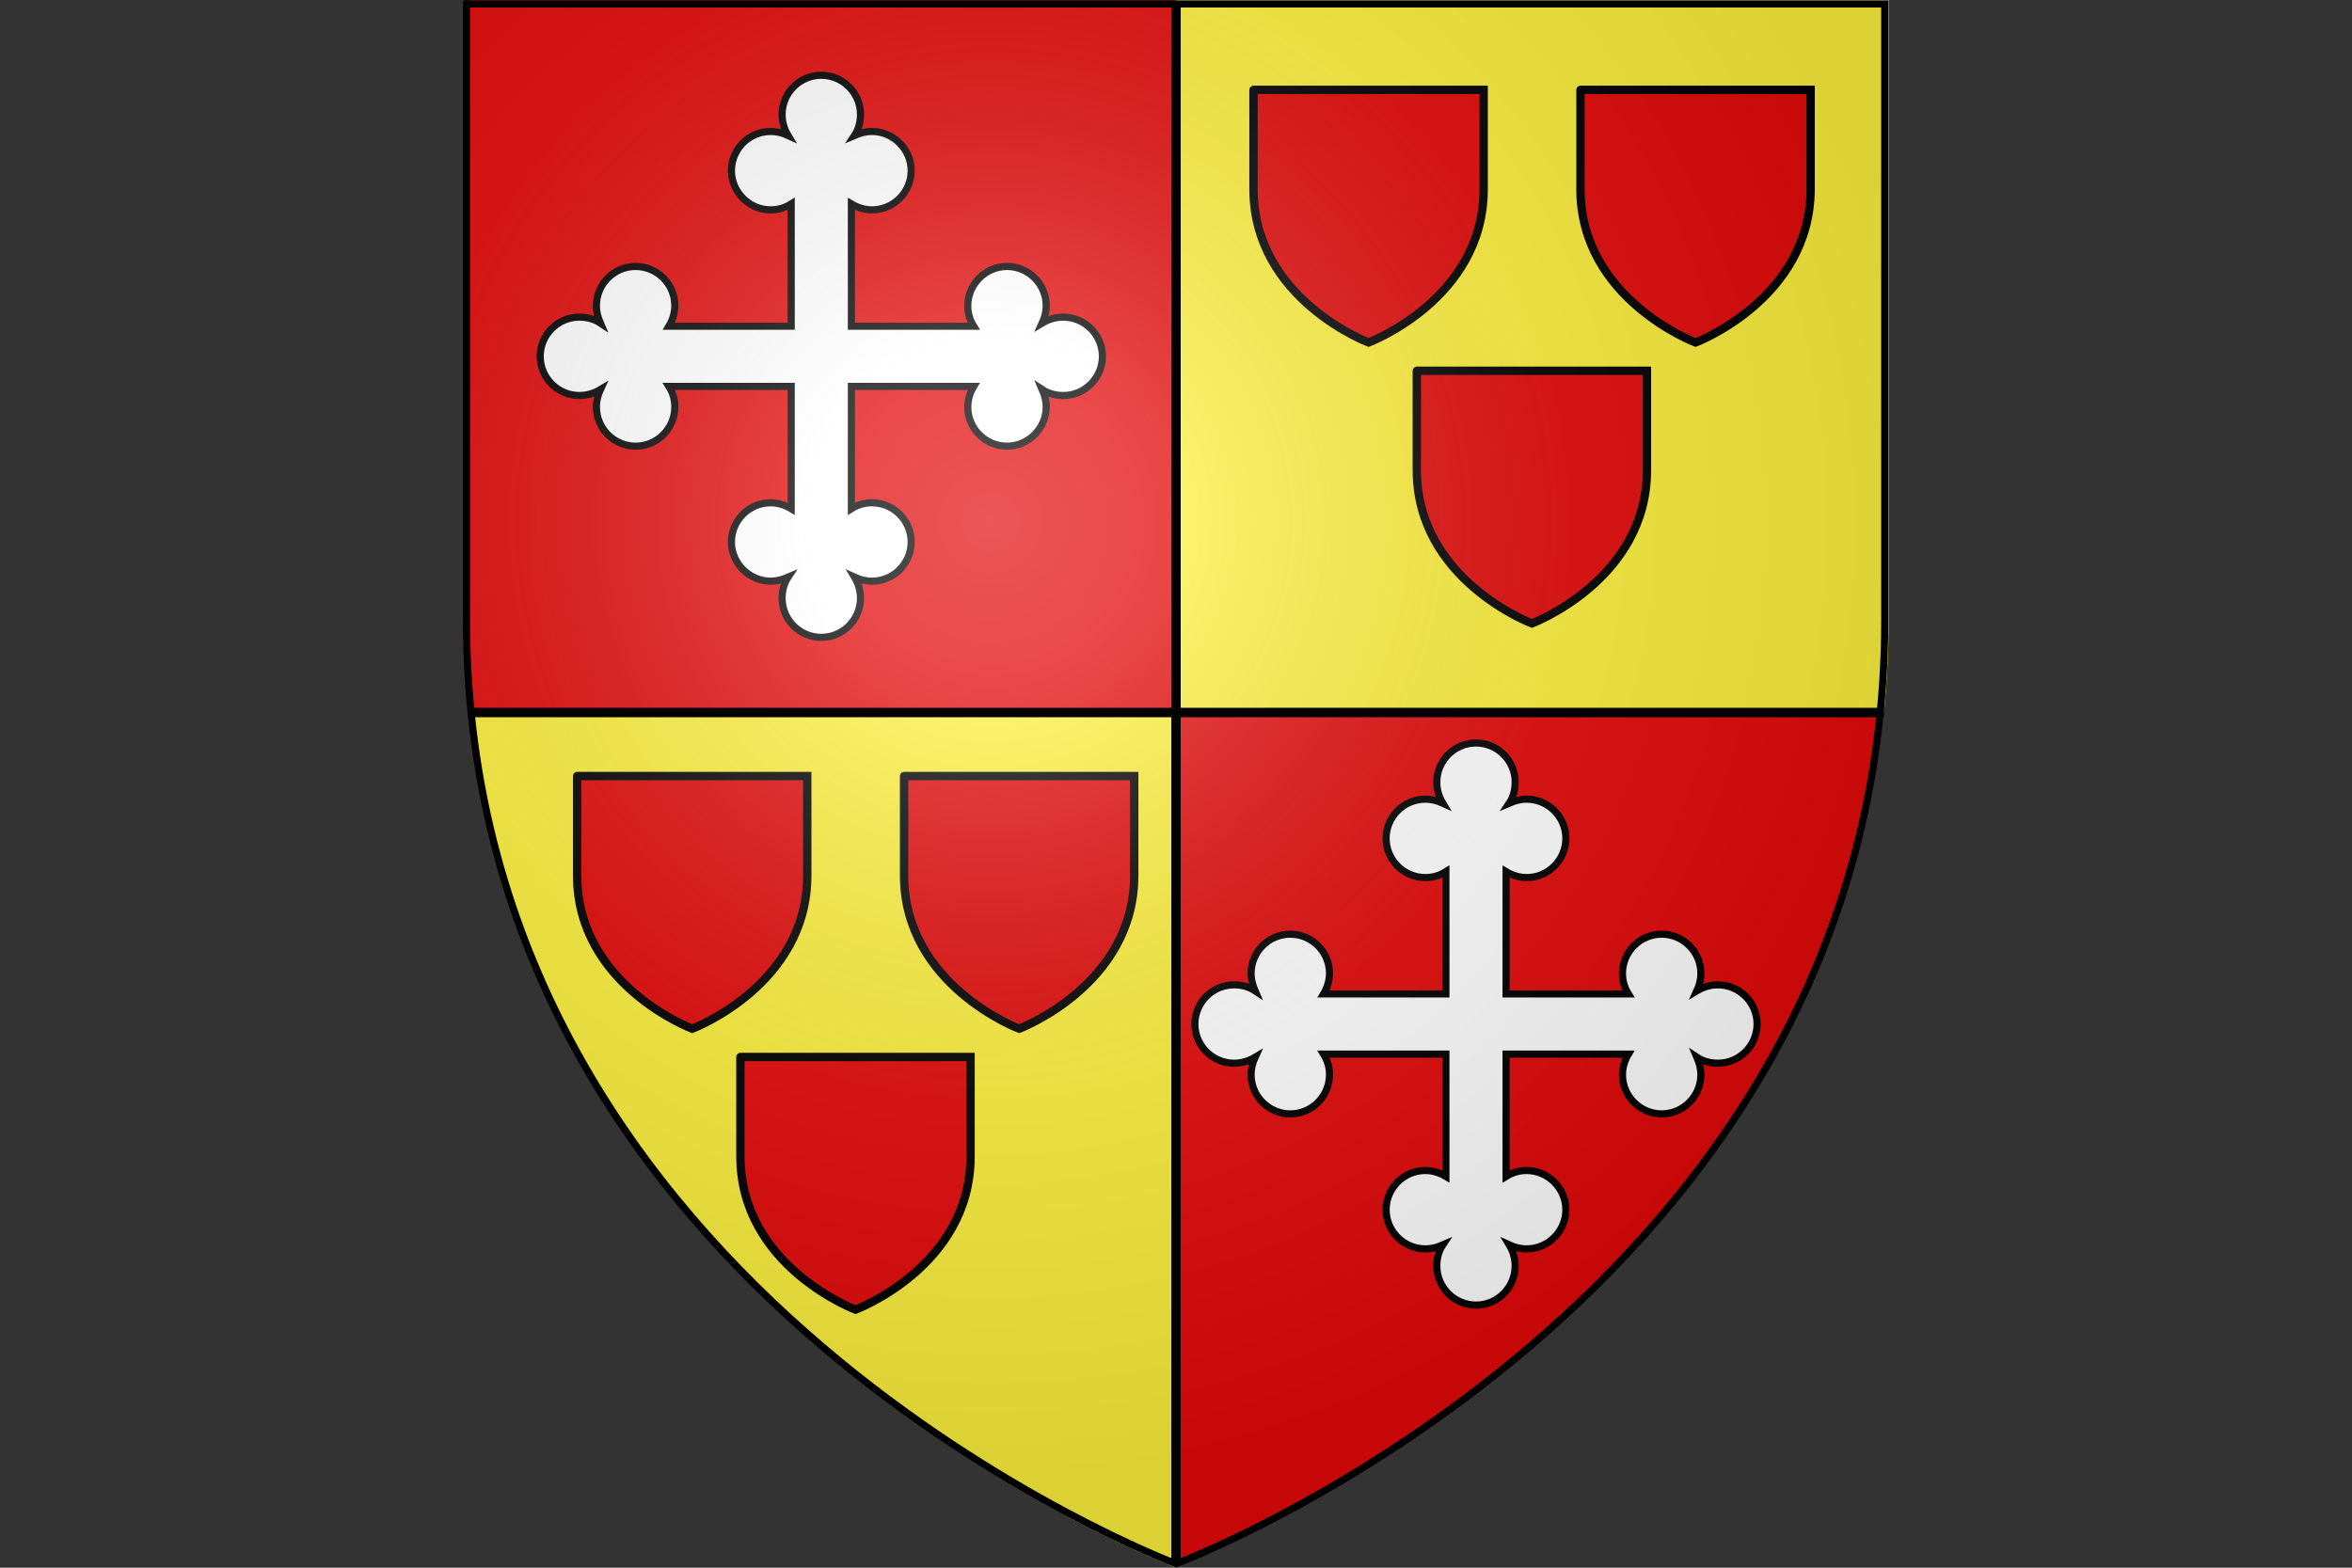 <svg xmlns="http://www.w3.org/2000/svg" xmlns:xlink="http://www.w3.org/1999/xlink" id="Calque_1" x="0px" y="0px" viewBox="0 0 300 200" style="enable-background:new 0 0 300 200;" xml:space="preserve"><rect x="0" y="0" width="300" height="200" fill="#333333" stroke="none"/><style type="text/css">	.st0{fill:#E20909;}	.st1{fill:#FCEF3C;}	.st2{fill:#FFFFFF;stroke:#000000;stroke-width:1.801;}	.st3{fill:#E20909;stroke:#000000;stroke-width:2.291;}	.st4{fill:url(#path2875_1_);}	.st5{fill:none;stroke:#000000;stroke-width:0.909;}</style><g id="layer3">	<path id="path3161" class="st0" d="M59.1,0v78.9c0,4.1,0.2,8.1,0.6,12H150V0H59.1z"></path>	<path id="path5127" class="st0" d="M150,90.9v108.6c0,0,82-30.9,89.7-108.6H150z"></path>	<path id="path6098" class="st1" d="M150,90.9V200c0,0-82.5-31-90.3-109.1H150z"></path>	<path id="path6100" class="st1" d="M240.9,0v78.9c0,4.1-0.2,8.1-0.6,12H150V0H240.9z"></path></g><g id="layer4">	<g id="g1926" transform="matrix(0.505,0,0,0.505,-294.091,-14.436)">		<path id="path8" class="st2" d="M850.9,108.7c-2,0-3.8,0.6-5.3,1.5c0.6-1.3,1-2.8,1-4.4c0-5.5-4.5-9.9-9.9-9.9s-9.9,4.5-9.9,9.9   c0,1.9,0.5,3.6,1.5,5.2h-30.9V80.1c1.5,0.9,3.3,1.5,5.2,1.5c5.5,0,9.9-4.5,9.9-9.9s-4.5-9.9-9.9-9.9c-1.6,0-3,0.4-4.4,1   c1-1.5,1.5-3.4,1.5-5.3c0-5.5-4.5-9.9-9.9-9.9c-5.5,0-9.9,4.5-9.9,9.9c0,2,0.6,3.8,1.5,5.3c-1.3-0.6-2.8-1-4.4-1   c-5.5,0-9.9,4.5-9.9,9.9s4.5,9.9,9.9,9.9c1.9,0,3.6-0.5,5.2-1.5v30.9h-30.9c0.9-1.5,1.5-3.3,1.5-5.2c0-5.5-4.5-9.9-9.9-9.9   c-5.5,0-9.9,4.5-9.9,9.9c0,1.6,0.4,3,1,4.4c-1.5-1-3.4-1.5-5.3-1.5c-5.5,0-9.9,4.5-9.9,9.9c0,5.5,4.5,9.9,9.9,9.9   c2,0,3.8-0.6,5.3-1.5c-0.6,1.3-1,2.8-1,4.4c0,5.5,4.5,9.9,9.9,9.9c5.5,0,9.9-4.5,9.9-9.9c0-1.9-0.5-3.6-1.5-5.2h30.9v30.9   c-1.5-0.9-3.3-1.5-5.2-1.5c-5.5,0-9.9,4.5-9.9,9.9s4.5,9.9,9.9,9.9c1.6,0,3-0.4,4.4-1c-1,1.5-1.5,3.4-1.5,5.3   c0,5.5,4.5,9.9,9.9,9.9c5.5,0,9.9-4.5,9.9-9.9c0-2-0.6-3.8-1.5-5.3c1.3,0.6,2.8,1,4.4,1c5.5,0,9.9-4.5,9.9-9.9   c0-5.5-4.5-9.9-9.9-9.9c-1.9,0-3.6,0.5-5.2,1.5v-30.9h30.9c-0.9,1.5-1.5,3.3-1.5,5.2c0,5.5,4.5,9.9,9.9,9.9s9.9-4.5,9.9-9.9   c0-1.6-0.4-3-1-4.4c1.5,1,3.4,1.5,5.3,1.5c5.5,0,9.9-4.5,9.9-9.9C860.8,113.2,856.4,108.7,850.9,108.7z"></path>	</g>	<g id="g3702" transform="matrix(0.505,0,0,0.505,-18.331,266.841)">		<path id="path3704" class="st2" d="M470.2-279.6c-2,0-3.8,0.6-5.3,1.5c0.6-1.3,1-2.8,1-4.4c0-5.5-4.5-9.9-9.9-9.9   c-5.5,0-9.9,4.5-9.9,9.9c0,1.9,0.5,3.6,1.5,5.2h-30.9v-30.9c1.5,0.9,3.3,1.5,5.2,1.5c5.5,0,9.9-4.5,9.9-9.9c0-5.5-4.5-9.9-9.9-9.9   c-1.6,0-3,0.4-4.4,1c1-1.5,1.5-3.4,1.5-5.3c0-5.5-4.5-9.9-9.9-9.9c-5.5,0-9.9,4.5-9.9,9.9c0,2,0.6,3.8,1.5,5.3   c-1.3-0.6-2.8-1-4.4-1c-5.5,0-9.9,4.5-9.9,9.9c0,5.5,4.5,9.9,9.9,9.9c1.9,0,3.6-0.5,5.2-1.5v30.9h-30.9c0.9-1.5,1.5-3.3,1.5-5.2   c0-5.5-4.5-9.9-9.9-9.9c-5.5,0-9.9,4.5-9.9,9.9c0,1.6,0.4,3,1,4.4c-1.5-1-3.4-1.5-5.3-1.5c-5.5,0-9.9,4.5-9.9,9.9   c0,5.5,4.5,9.9,9.9,9.9c2,0,3.8-0.6,5.3-1.5c-0.6,1.3-1,2.8-1,4.4c0,5.5,4.5,9.9,9.9,9.9c5.5,0,9.9-4.5,9.9-9.9   c0-1.9-0.5-3.6-1.5-5.2h30.9v30.9c-1.5-0.9-3.3-1.5-5.2-1.5c-5.5,0-9.9,4.5-9.9,9.9c0,5.5,4.5,9.9,9.9,9.9c1.6,0,3-0.4,4.4-1   c-1,1.5-1.5,3.4-1.5,5.3c0,5.5,4.5,9.9,9.9,9.9c5.5,0,9.9-4.5,9.9-9.9c0-2-0.6-3.8-1.5-5.3c1.3,0.6,2.8,1,4.4,1   c5.5,0,9.9-4.5,9.9-9.9s-4.5-9.9-9.9-9.9c-1.9,0-3.6,0.5-5.2,1.5v-30.9h30.9c-0.9,1.5-1.5,3.3-1.5,5.2c0,5.5,4.5,9.9,9.9,9.9   c5.5,0,9.9-4.5,9.9-9.9c0-1.6-0.4-3-1-4.4c1.5,1,3.4,1.5,5.3,1.5c5.5,0,9.9-4.5,9.9-9.9C480.1-275.2,475.6-279.6,470.2-279.6z"></path>	</g>	<g id="g3735" transform="matrix(0.397,0,0,0.397,109.55,256.06)">		<g id="g3737">		</g>		<g id="g3739">			<g id="g12469" transform="matrix(1.17,0,0,1.17,419.112,11.67)">				<path id="path9581" class="st3" d="     M-314.2-278.7c0,0-31.6-11.9-31.6-42.1s0-27.3,0-27.3h63.2v27.3C-282.6-290.6-314.2-278.7-314.2-278.7z"></path>			</g>		</g>		<g id="g3743">		</g>		<g id="g3745">		</g>	</g>	<g id="g3747" transform="matrix(0.397,0,0,0.397,-28.164,256.06)">		<g id="g3749">		</g>		<g id="g3751">			<g id="g3753" transform="matrix(1.17,0,0,1.17,419.112,11.67)">				<path id="path3755" class="st3" d="     M-107.5-278.7c0,0-31.6-11.9-31.6-42.1s0-27.3,0-27.3h63.2v27.3C-75.9-290.6-107.5-278.7-107.5-278.7z"></path>			</g>		</g>		<g id="g3757">		</g>		<g id="g3759">		</g>	</g>	<g id="g3761" transform="matrix(0.397,0,0,0.397,40.692,374.439)">		<g id="g3763">		</g>		<g id="g3765">			<g id="g3767" transform="matrix(1.17,0,0,1.17,419.112,11.67)">				<path id="path3769" class="st3" d="     M-210.9-456.4c0,0-31.6-11.9-31.6-42.1s0-27.3,0-27.3h63.2v27.3C-179.3-468.2-210.9-456.4-210.9-456.4z"></path>			</g>		</g>		<g id="g3771">		</g>		<g id="g3773">		</g>	</g>	<g id="g3904" transform="translate(5,-35.774)">		<g id="g3862" transform="matrix(0.397,0,0,0.397,389.44,2.653)">			<g id="g3864">			</g>			<g id="g3866">				<g id="g3868" transform="matrix(1.17,0,0,1.17,419.112,11.67)">					<path id="path3870" class="st3" d="      M-741.8,155.4c0,0-31.6-11.9-31.6-42.1s0-27.3,0-27.3h63.2v27.3C-710.3,143.5-741.8,155.4-741.8,155.4z"></path>				</g>			</g>			<g id="g3872">			</g>			<g id="g3874">			</g>		</g>		<g id="g3876" transform="matrix(0.397,0,0,0.397,251.726,2.653)">			<g id="g3878">			</g>			<g id="g3880">				<g id="g3882" transform="matrix(1.17,0,0,1.17,419.112,11.67)">					<path id="path3884" class="st3" d="      M-535.1,155.4c0,0-31.6-11.9-31.6-42.1s0-27.3,0-27.3h63.2v27.3C-503.5,143.5-535.1,155.4-535.1,155.4z"></path>				</g>			</g>			<g id="g3886">			</g>			<g id="g3888">			</g>		</g>		<g id="g3890" transform="matrix(0.397,0,0,0.397,320.582,121.032)">			<g id="g3892">			</g>			<g id="g3894">				<g id="g3896" transform="matrix(1.17,0,0,1.17,419.112,11.67)">					<path id="path3898" class="st3" d="      M-638.5-22.3c0,0-31.6-11.9-31.6-42.1s0-27.3,0-27.3h63.2v27.3C-606.9-34.2-638.5-22.3-638.5-22.3z"></path>				</g>			</g>			<g id="g3900">			</g>			<g id="g3902">			</g>		</g>	</g></g><g id="layer2">			<radialGradient id="path2875_1_" cx="124.917" cy="409.172" r="90.909" gradientTransform="matrix(1.353 0 0 1.349 -42.665 -485.397)" gradientUnits="userSpaceOnUse">		<stop offset="0" style="stop-color:#FFFFFF;stop-opacity:0.314"></stop>		<stop offset="0.19" style="stop-color:#FFFFFF;stop-opacity:0.251"></stop>		<stop offset="0.6" style="stop-color:#6B6B6B;stop-opacity:0.126"></stop>		<stop offset="1" style="stop-color:#000000;stop-opacity:0.126"></stop>	</radialGradient>	<path id="path2875" class="st4" d="M150,199.5  c0,0,90.5-34,90.5-120.5s0-78.4,0-78.4H59.5V79C59.5,165.5,150,199.5,150,199.5z"></path></g><g id="layer1">	<rect id="rect7071" x="149.4" y="0.6" width="1.2" height="198.8"></rect>	<rect id="rect7073" x="59.7" y="90.3" width="180.6" height="1.2"></rect>	<path id="path1411" class="st5" d="M150,199.5  c0,0-90.5-34-90.5-120.5s0-78.5,0-78.5l180.9,0V79C240.5,165.5,150,199.5,150,199.5z"></path></g></svg>